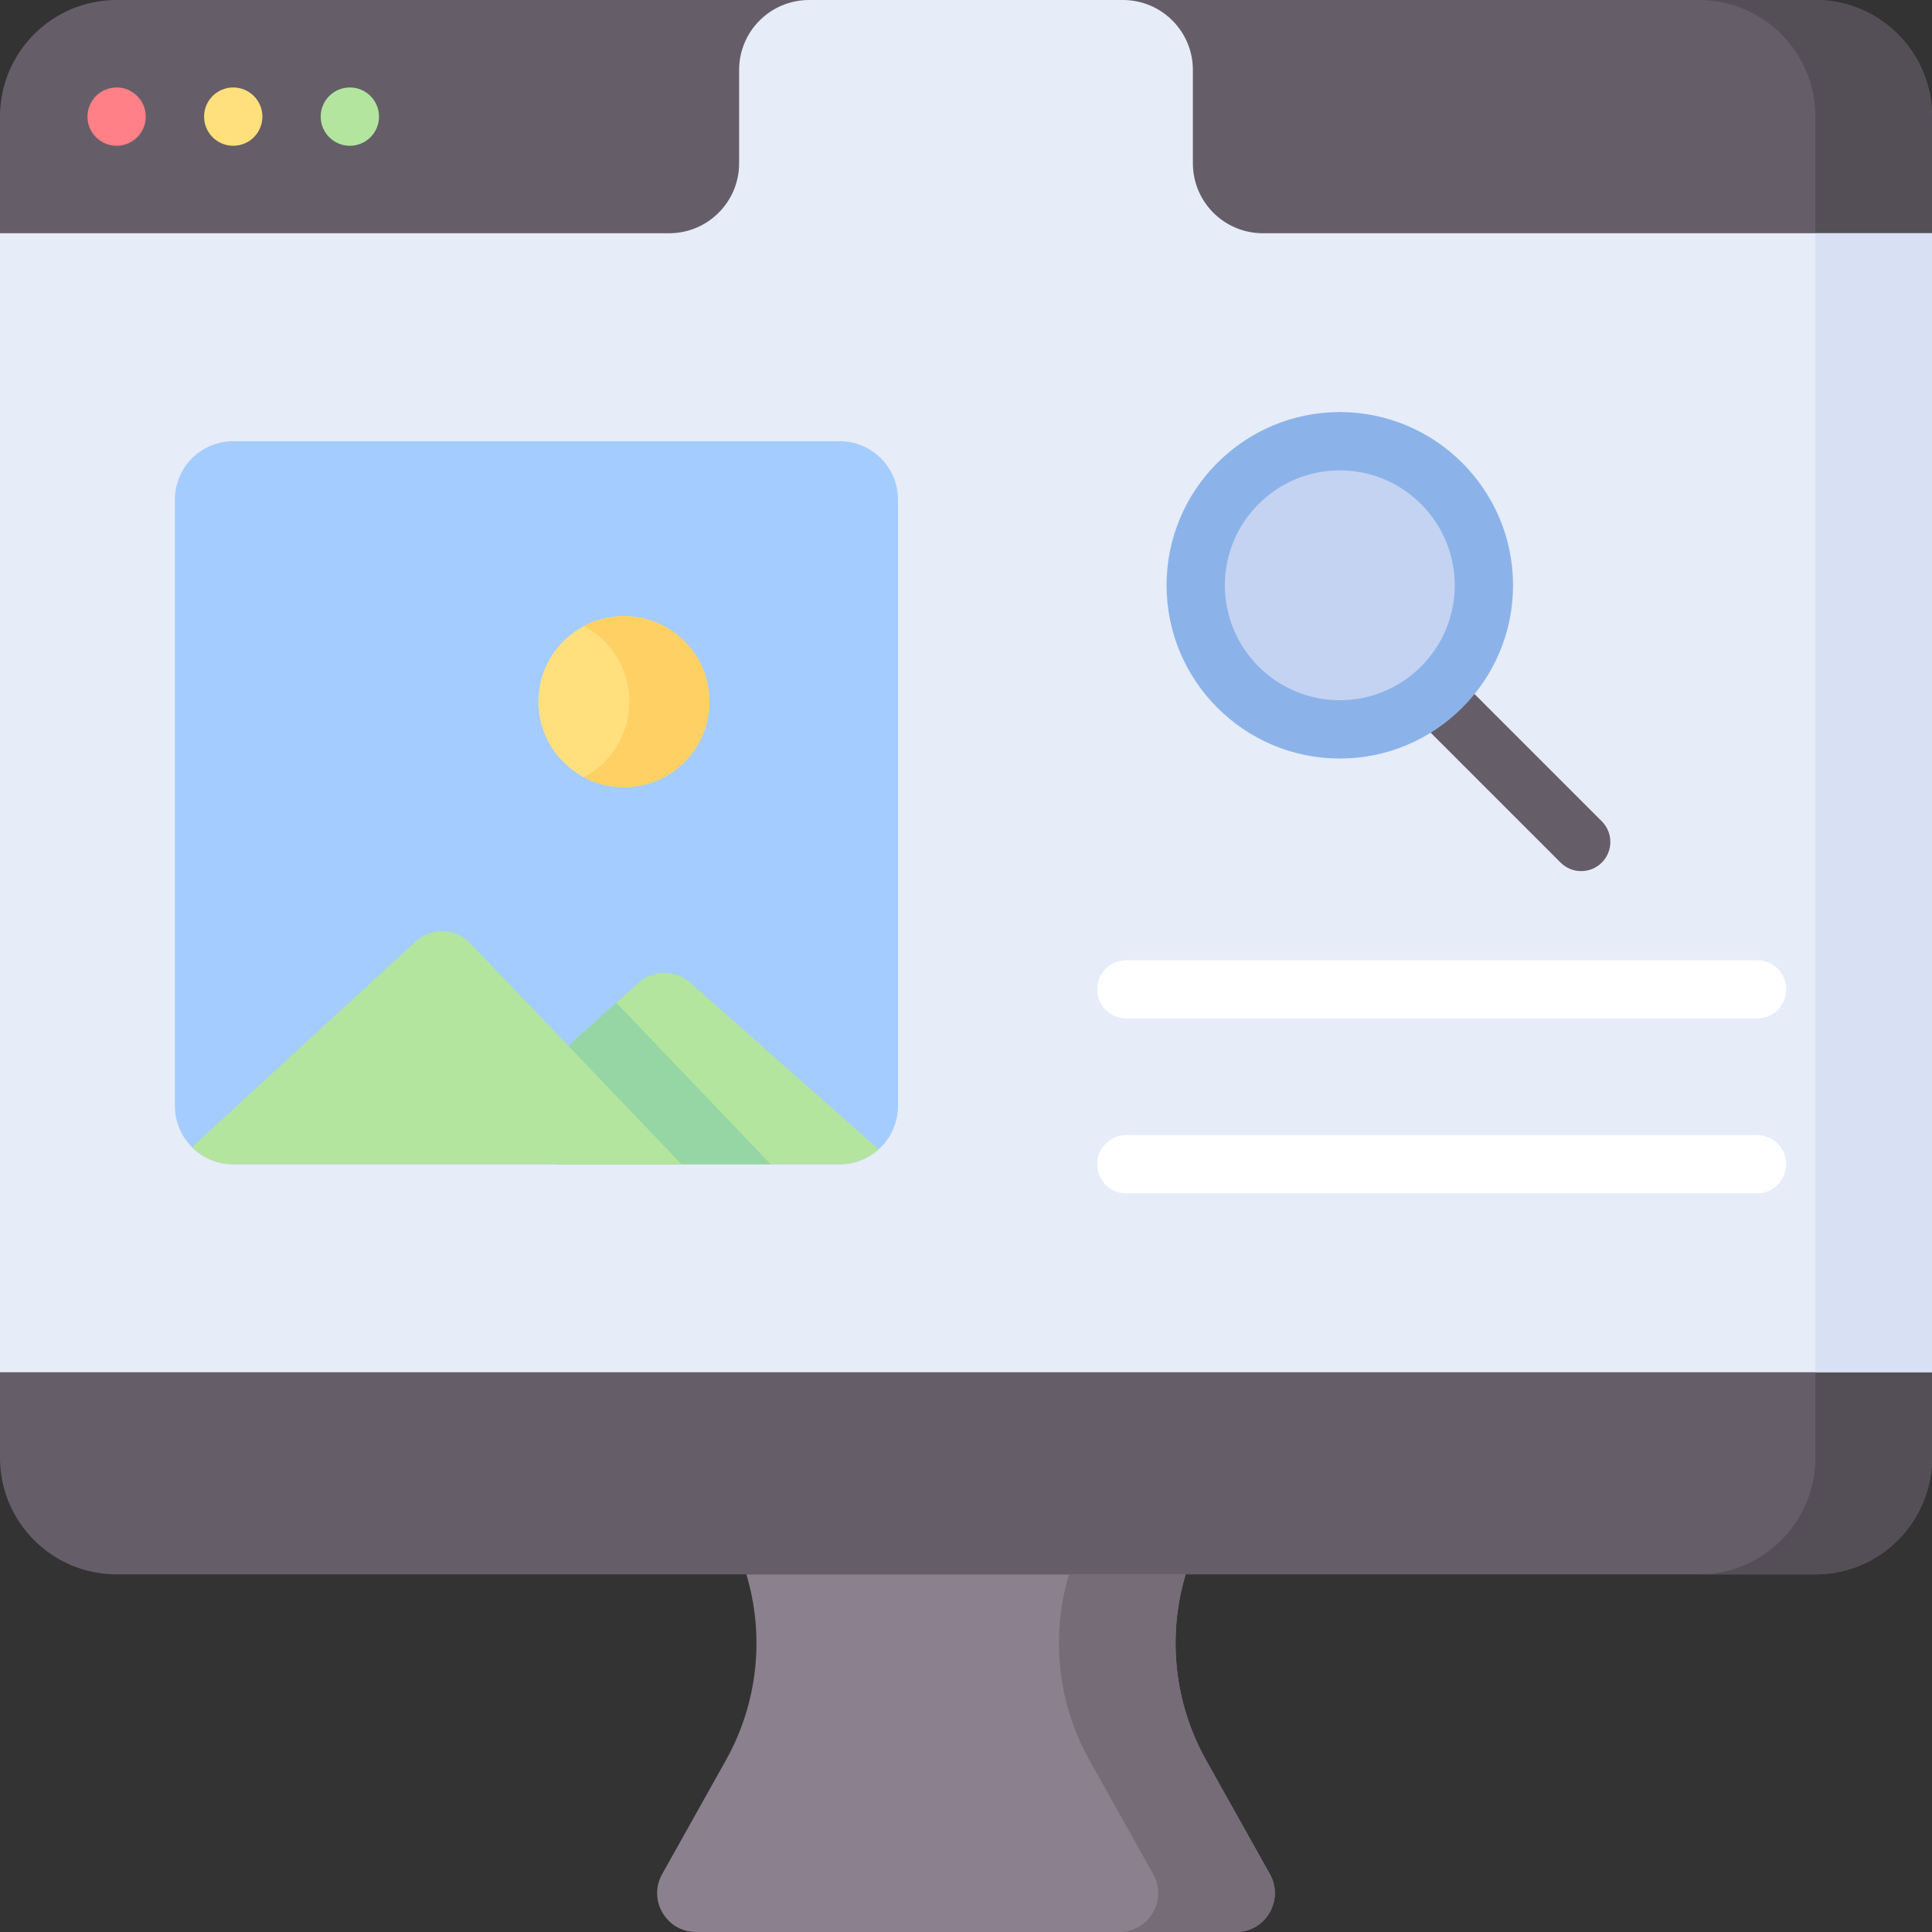 <svg id="Capa_1" enable-background="new 0 0 512 512" height="512" viewBox="0 0 512 512" width="512" xmlns="http://www.w3.org/2000/svg"><rect x="0" y="0" width="512" height="512" fill="#333333" stroke="none"/><g><path d="m481.095 417.223h-450.19c-17.068 0-30.905-13.836-30.905-30.905v-22.664l15.453-154.339-15.453-147.504v-30.906c0-17.068 13.837-30.905 30.905-30.905h183.512l41.583 15.453 41.583-15.453h183.512c17.068 0 30.905 13.837 30.905 30.905v30.905l-15.453 146.801 15.453 155.043v22.664c0 17.069-13.837 30.905-30.905 30.905z" fill="#655e68"/><path d="m481.095 0h-30.905c17.069 0 30.905 13.837 30.905 30.905v355.412c0 17.068-13.837 30.905-30.905 30.905h30.905c17.069 0 30.905-13.837 30.905-30.905v-22.664l-15.453-160.067 15.453-141.775v-30.906c0-17.068-13.837-30.905-30.905-30.905z" fill="#544f57"/><path d="m327.538 512h-143.076c-7.87 0-12.833-8.467-8.989-15.334l16.91-30.209c8.397-15.001 10.35-32.767 5.412-49.234h116.41c-4.938 16.467-2.986 34.233 5.412 49.234l16.91 30.209c3.844 6.867-1.119 15.334-8.989 15.334z" fill="#8b808e"/><path d="m336.527 496.666-16.91-30.209c-8.397-15.001-10.35-32.767-5.412-49.234h-30.905c-4.938 16.467-2.986 34.233 5.412 49.234l16.91 30.209c3.844 6.867-1.12 15.334-8.989 15.334h30.905c7.87 0 12.833-8.467 8.989-15.334z" fill="#766c78"/><circle cx="30.905" cy="30.905" fill="#ff8086" r="7.726"/><circle cx="61.811" cy="30.905" fill="#ffe07d" r="7.726"/><circle cx="92.716" cy="30.905" fill="#b3e59f" r="7.726"/><path d="m195.874 43.268v-24.725c0-10.241 8.302-18.543 18.543-18.543h83.165c10.241 0 18.543 8.302 18.543 18.543v24.724c0 10.241 8.302 18.543 18.543 18.543h177.332v301.843h-512v-301.842h177.331c10.241 0 18.543-8.302 18.543-18.543z" fill="#e6ecf8"/><path d="m481.095 61.811h30.905v301.843h-30.905z" fill="#d7e1f3"/><g><g><path d="m222.519 308.539h-160.708c-8.534 0-15.453-6.918-15.453-15.453v-160.708c0-8.534 6.918-15.453 15.453-15.453h160.708c8.534 0 15.453 6.918 15.453 15.453v160.708c0 8.535-6.919 15.453-15.453 15.453z" fill="#a4ccff"/><path d="m222.519 308.539c3.965 0 7.57-1.507 10.306-3.962l-49.916-44.168c-3.925-3.461-9.818-3.441-13.712.062l-18.574 16.699-2.979 31.369z" fill="#b3e59f"/><path d="m150.623 277.17-2.979 31.369h56.589l-40.9-42.796z" fill="#95d6a4"/><path d="m110.186 249.483-59.295 54.523.004.017c2.796 2.79 6.654 4.516 10.915 4.516h118.79l-55.994-58.59c-3.877-4.057-10.288-4.264-14.42-.466z" fill="#b3e59f"/><circle cx="165.344" cy="185.948" fill="#ffe07d" r="22.664"/><path d="m165.344 163.284c-3.833 0-7.44.955-10.605 2.634 7.172 3.805 12.059 11.345 12.059 20.03s-4.887 16.224-12.059 20.03c3.165 1.68 6.773 2.634 10.605 2.634 12.517 0 22.664-10.147 22.664-22.664s-10.147-22.664-22.664-22.664z" fill="#ffd064"/></g><g><path d="m465.642 316.266h-167.157c-4.268 0-7.726-3.459-7.726-7.726s3.459-7.726 7.726-7.726h167.157c4.268 0 7.726 3.459 7.726 7.726 0 4.266-3.459 7.726-7.726 7.726z" fill="#fff"/></g><g><path d="m465.642 269.907h-167.157c-4.268 0-7.726-3.459-7.726-7.726s3.459-7.726 7.726-7.726h167.157c4.268 0 7.726 3.459 7.726 7.726s-3.459 7.726-7.726 7.726z" fill="#fff"/></g><g><g><path d="m419.031 230.851c-1.977 0-3.955-.755-5.464-2.263l-39.075-39.075c-3.017-3.017-3.017-7.909 0-10.927 3.018-3.017 7.909-3.017 10.928 0l39.075 39.075c3.017 3.017 3.017 7.909 0 10.927-1.509 1.509-3.487 2.263-5.464 2.263z" fill="#655e68"/></g></g></g><g><circle cx="355.061" cy="155.11" fill="#c4d3f1" r="38.184"/><path d="m355.061 201.02c-25.315 0-45.91-20.596-45.91-45.91s20.596-45.91 45.91-45.91 45.91 20.596 45.91 45.91-20.595 45.91-45.91 45.91zm0-76.368c-16.795 0-30.458 13.663-30.458 30.458s13.663 30.458 30.458 30.458 30.458-13.663 30.458-30.458-13.663-30.458-30.458-30.458z" fill="#8bb3ea"/></g></g></svg>